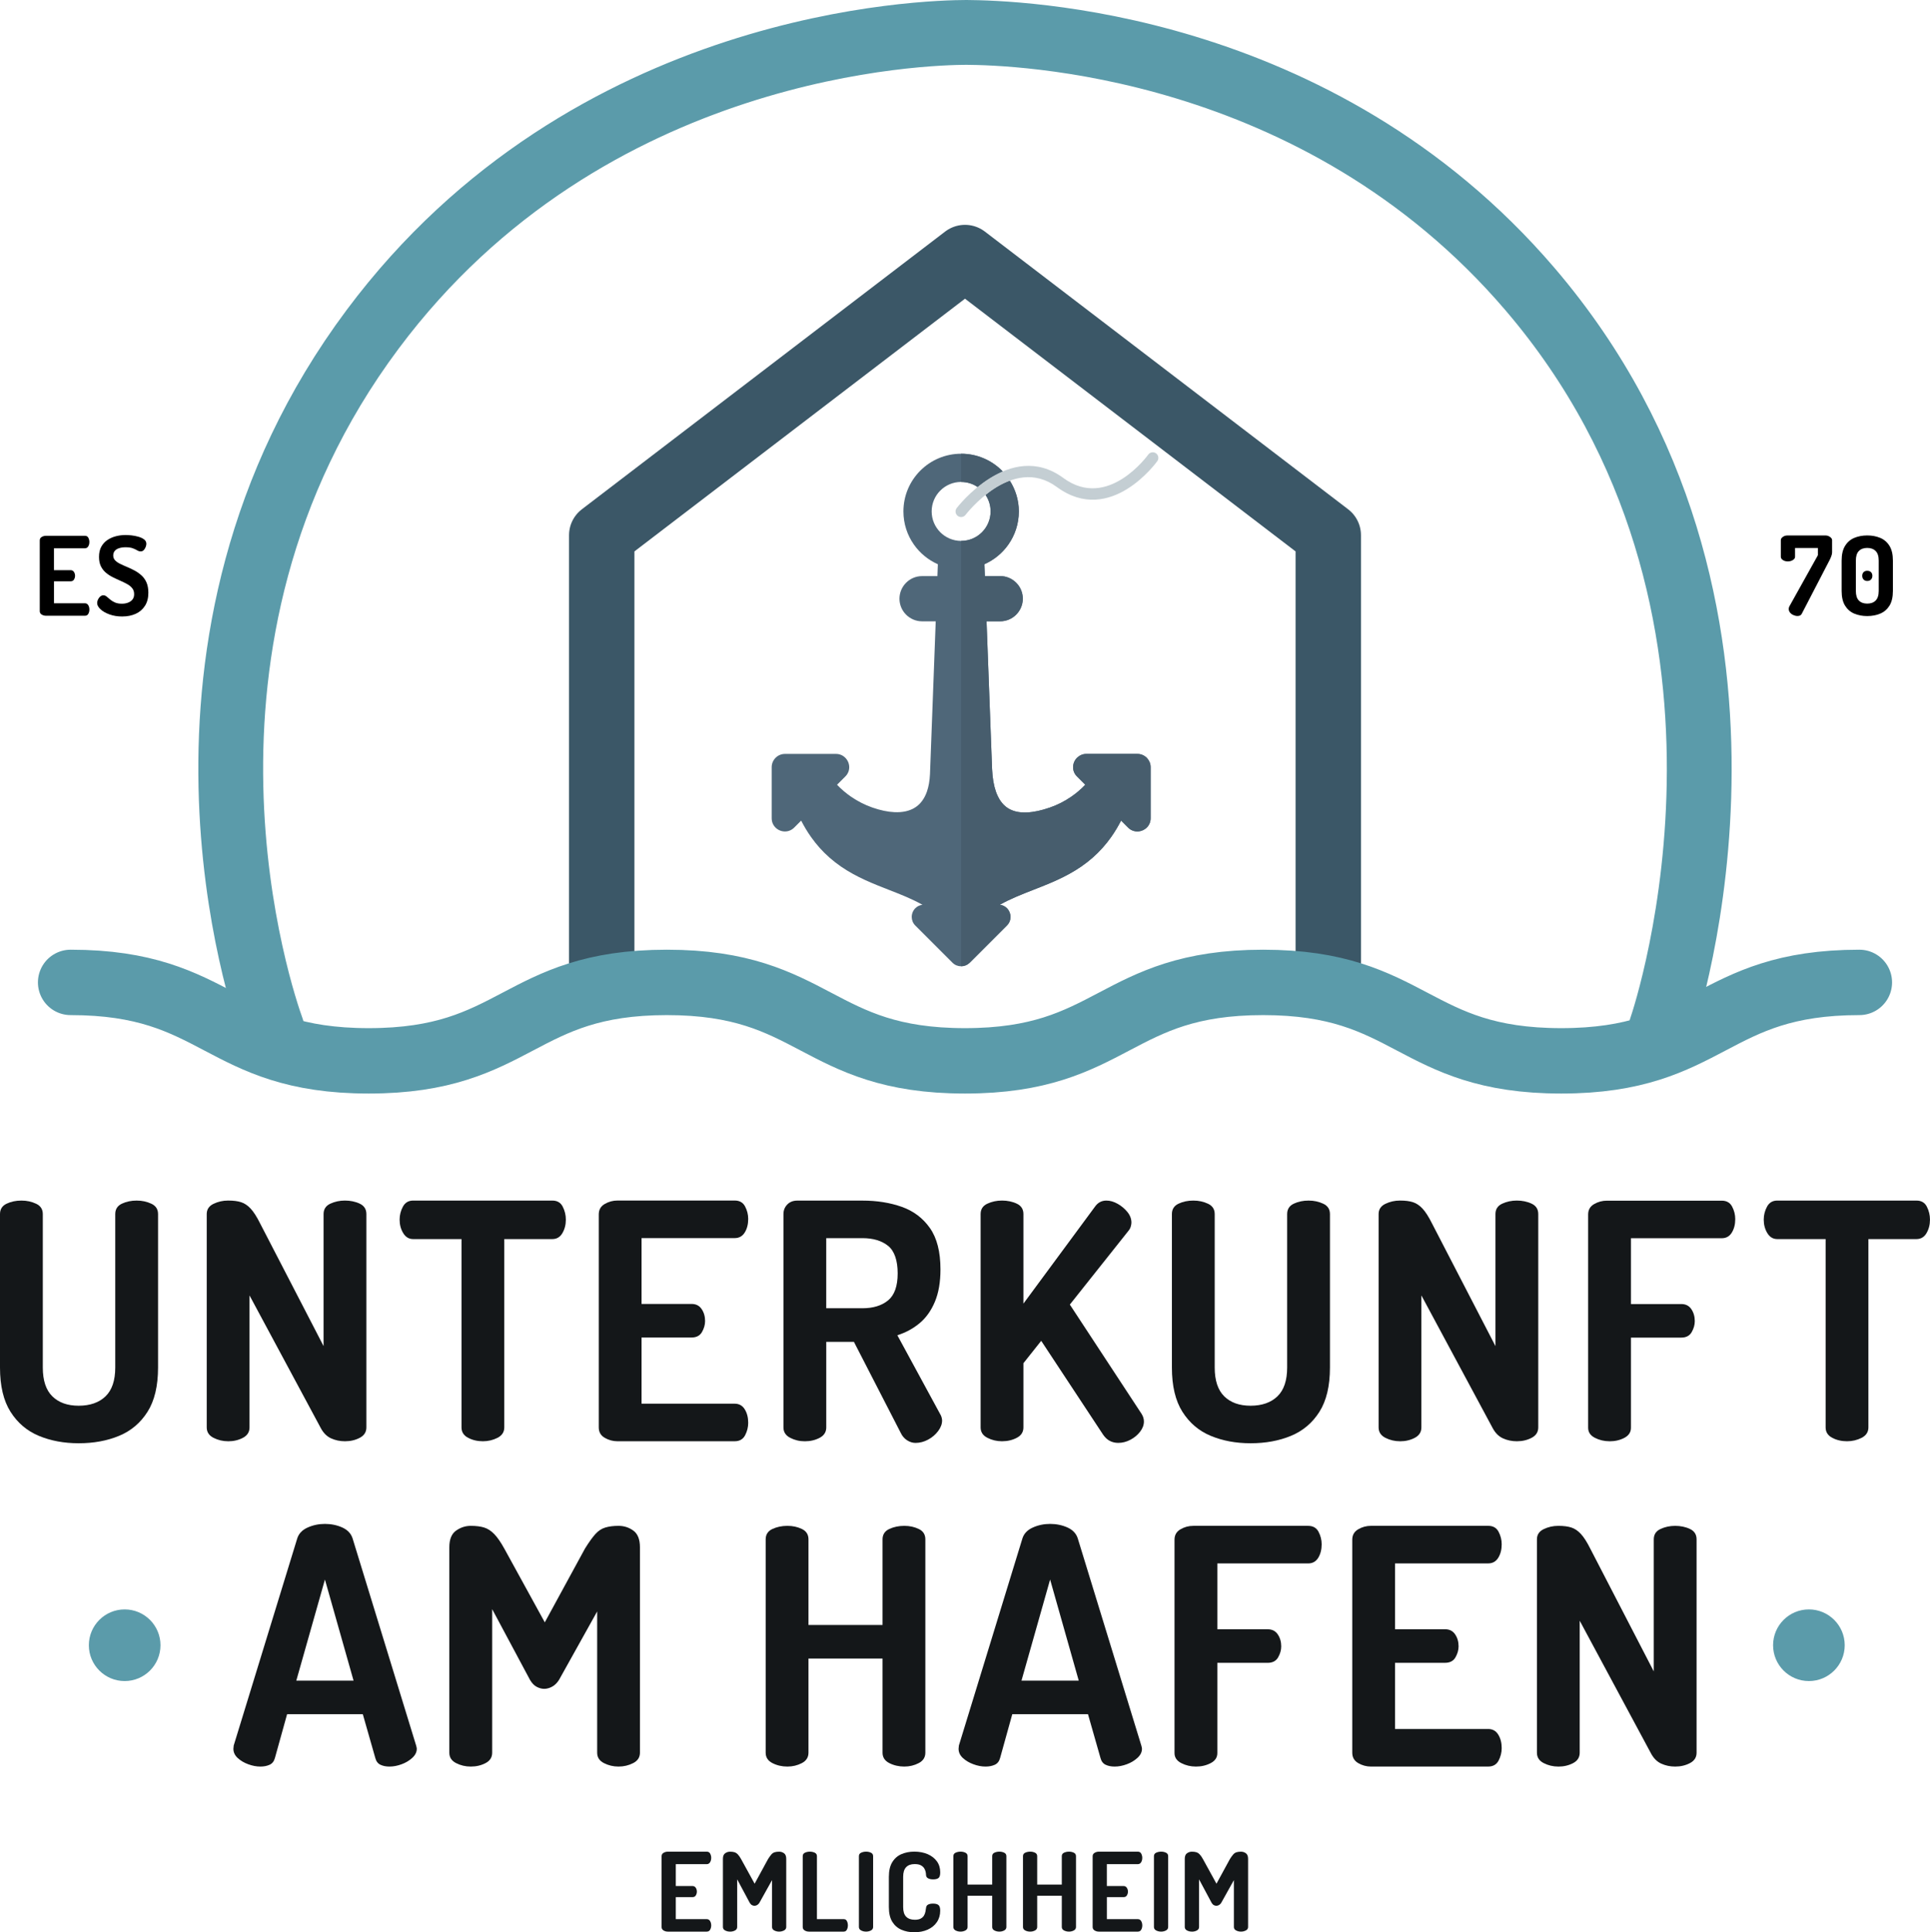 <?xml version="1.0" encoding="UTF-8"?><svg id="Ebene_2" xmlns="http://www.w3.org/2000/svg" viewBox="0 0 784.58 785.31"><defs><style>.cls-1{fill:#141719;}.cls-2{stroke:#3b5767;stroke-width:26.58px;}.cls-2,.cls-3{stroke-linejoin:round;}.cls-2,.cls-3,.cls-4{fill:none;stroke-linecap:round;}.cls-5{fill:#4f6779;}.cls-5,.cls-6,.cls-7{fill-rule:evenodd;}.cls-6{fill:#475d6d;}.cls-3{stroke-width:26.34px;}.cls-3,.cls-4{stroke:#5b9baa;}.cls-4{stroke-miterlimit:10;stroke-width:26.58px;}.cls-7{fill:#c4ced3;}.cls-8{fill:#5b9baa;}</style></defs><g id="Ebene_1-2"><polyline class="cls-2" points="244.61 395.63 244.61 217.54 392.29 104.67 539.97 217.54 539.97 395.63"/><path class="cls-4" d="M28.71,399.27c60.59,0,60.59,31.88,121.19,31.88s60.59-31.88,121.19-31.88,60.6,31.88,121.19,31.88,60.59-31.88,121.19-31.88,60.6,31.88,121.2,31.88,60.6-31.88,121.2-31.88"/><path class="cls-3" d="M110.56,418.21c-3.96-10.89-54.18-156.92,40.91-284.35C239.36,16.1,377.48,13.22,392.86,13.17c19.13.15,142.56,3.16,229.11,104.33,109.97,128.55,55.78,293.28,53.19,300.71"/><path d="M18.69,250.25c-.62,0-1.2-.15-1.73-.47s-.8-.78-.8-1.4v-28.75c0-.63.26-1.09.8-1.4.53-.31,1.11-.47,1.73-.47h15.82c.65,0,1.12.26,1.4.8.28.53.42,1.1.42,1.69,0,.71-.15,1.32-.47,1.82-.31.51-.76.76-1.35.76h-12.58v8.89h6.75c.59,0,1.04.23,1.36.69.31.46.47,1,.47,1.62,0,.51-.14,1-.42,1.49-.28.49-.75.73-1.4.73h-6.75v8.93h12.58c.59,0,1.04.26,1.35.76.31.51.47,1.11.47,1.82,0,.59-.14,1.16-.42,1.69-.28.53-.75.8-1.4.8h-15.82Z"/><path d="M49.75,250.56c-1.93,0-3.67-.28-5.22-.84s-2.79-1.27-3.69-2.11-1.35-1.69-1.35-2.56c0-.41.11-.87.33-1.36.22-.49.52-.9.91-1.24s.81-.51,1.29-.51.92.17,1.33.51.89.74,1.42,1.2c.53.46,1.18.86,1.95,1.2.77.34,1.72.51,2.84.51.89,0,1.71-.14,2.46-.42.76-.28,1.36-.7,1.82-1.27.46-.56.69-1.29.69-2.18,0-.95-.25-1.75-.76-2.4-.51-.65-1.18-1.22-2.05-1.69-.86-.48-1.79-.93-2.8-1.38-1.01-.44-2.03-.91-3.05-1.42s-1.95-1.11-2.8-1.82c-.84-.71-1.53-1.58-2.05-2.62-.51-1.04-.77-2.31-.77-3.83,0-1.66.32-3.05.95-4.18.64-1.13,1.48-2.04,2.54-2.73,1.05-.69,2.21-1.2,3.49-1.51,1.27-.31,2.55-.47,3.82-.47.68,0,1.49.05,2.42.15s1.87.29,2.8.55c.93.27,1.7.63,2.31,1.09.61.46.91,1.06.91,1.8,0,.32-.08.72-.24,1.2-.16.47-.42.9-.76,1.29-.34.39-.78.58-1.31.58-.47,0-.94-.14-1.4-.42-.46-.28-1.05-.56-1.78-.84-.73-.28-1.71-.42-2.95-.42-1.04,0-1.94.13-2.71.4-.77.26-1.35.64-1.73,1.13-.39.49-.58,1.11-.58,1.85s.26,1.42.78,1.95,1.2,1.01,2.05,1.42c.84.42,1.77.83,2.78,1.25,1.01.41,2.02.9,3.04,1.44,1.03.55,1.96,1.21,2.82,1.98.86.77,1.54,1.73,2.05,2.87.5,1.14.76,2.54.76,4.2,0,2.1-.46,3.87-1.38,5.31-.92,1.43-2.17,2.52-3.75,3.24s-3.4,1.09-5.44,1.09Z"/><path d="M730.75,250.36c-.56,0-1.14-.13-1.71-.38-.58-.26-1.03-.6-1.38-1.04-.34-.45-.51-.93-.51-1.47,0-.36.09-.7.26-1.02l11.6-20.8v-2.94h-9.29v3.6c0,.51-.29.94-.89,1.31s-1.28.55-2.05.55-1.44-.18-2-.55-.84-.81-.84-1.31v-6.8c0-.48.26-.9.8-1.29s1.11-.58,1.73-.58h15.78c.56,0,1.12.19,1.68.58.56.39.85.81.85,1.29v5.02c0,.44-.12.99-.36,1.62-.24.64-.51,1.22-.8,1.76l-11.2,21.6c-.3.56-.86.84-1.69.84Z"/><path d="M759.06,250.38c-1.95,0-3.72-.33-5.29-1-1.57-.67-2.81-1.75-3.73-3.24-.92-1.5-1.38-3.49-1.38-5.98v-12.31c0-2.49.46-4.48,1.38-5.98.92-1.5,2.16-2.58,3.73-3.25,1.57-.66,3.34-1,5.29-1s3.72.33,5.31,1c1.58.67,2.83,1.75,3.75,3.25s1.38,3.48,1.38,5.98v12.31c0,2.49-.46,4.48-1.38,5.98-.92,1.49-2.17,2.57-3.75,3.24-1.59.66-3.35,1-5.31,1ZM759.06,245.32c1.45,0,2.59-.41,3.42-1.25.83-.83,1.25-2.13,1.25-3.91v-12.31c0-1.78-.41-3.08-1.25-3.91-.83-.83-1.97-1.25-3.42-1.25s-2.58.42-3.4,1.25-1.22,2.13-1.22,3.91v12.31c0,1.78.41,3.08,1.22,3.91.81.83,1.95,1.25,3.4,1.25ZM759.06,236.12c-.62,0-1.12-.2-1.49-.6-.37-.4-.55-.9-.55-1.49s.18-1.12.55-1.49.87-.56,1.49-.56c.65,0,1.16.19,1.54.56s.55.87.55,1.49-.18,1.09-.55,1.49c-.37.4-.88.6-1.54.6Z"/><path class="cls-1" d="M271.48,785.05c-.62,0-1.2-.15-1.73-.47-.53-.31-.8-.78-.8-1.4v-28.75c0-.63.27-1.09.8-1.4.53-.31,1.11-.47,1.73-.47h15.82c.65,0,1.12.26,1.4.8s.42,1.1.42,1.69c0,.71-.16,1.32-.47,1.82-.31.51-.76.76-1.35.76h-12.58v8.89h6.75c.59,0,1.04.23,1.36.69.31.46.46,1,.46,1.62,0,.51-.14,1-.42,1.49-.28.49-.75.73-1.4.73h-6.75v8.93h12.58c.59,0,1.04.26,1.35.76.31.51.47,1.11.47,1.82,0,.59-.14,1.16-.42,1.69s-.75.8-1.4.8h-15.82Z"/><path class="cls-1" d="M296.77,785.05c-.71,0-1.37-.15-1.98-.47-.61-.31-.91-.78-.91-1.4v-27.73c0-1.07.3-1.81.91-2.24.61-.43,1.27-.64,1.98-.64s1.31.07,1.8.22c.49.15.95.44,1.38.89.43.44.88,1.09,1.35,1.95l5.47,9.95,5.42-9.95c.53-.86,1-1.51,1.4-1.95.4-.45.85-.74,1.36-.89s1.1-.22,1.78-.22c.74,0,1.41.21,2,.64.59.43.89,1.17.89,2.24v27.73c0,.62-.3,1.09-.91,1.4-.61.31-1.27.47-1.97.47s-1.37-.15-1.98-.47c-.61-.31-.91-.78-.91-1.4v-19.06l-5.15,9.24c-.27.42-.58.72-.93.91-.35.19-.71.29-1.07.29-.33,0-.66-.09-1-.27-.34-.18-.64-.49-.91-.93l-5.11-9.55v19.38c0,.62-.3,1.09-.89,1.4-.59.31-1.26.47-2,.47Z"/><path class="cls-1" d="M328.85,785.05c-.62,0-1.2-.15-1.73-.47s-.8-.78-.8-1.4v-28.8c0-.65.3-1.12.91-1.4.61-.28,1.27-.42,1.98-.42s1.41.14,2,.42c.59.28.89.75.89,1.4v25.6h10.89c.59,0,1.02.26,1.29.78.26.52.4,1.1.4,1.76,0,.62-.13,1.2-.4,1.73-.27.53-.7.8-1.29.8h-14.13Z"/><path class="cls-1" d="M352.1,785.05c-.74,0-1.42-.15-2.03-.47s-.91-.78-.91-1.4v-28.8c0-.65.3-1.12.91-1.4.61-.28,1.28-.42,2.03-.42s1.36.14,1.95.42c.59.28.89.75.89,1.4v28.8c0,.62-.3,1.09-.89,1.4s-1.25.47-1.95.47Z"/><path class="cls-1" d="M371.6,785.31c-1.83,0-3.54-.33-5.11-1-1.57-.67-2.82-1.75-3.75-3.24-.93-1.5-1.4-3.49-1.4-5.98v-12.31c0-2.49.47-4.48,1.4-5.98.93-1.5,2.18-2.58,3.75-3.25,1.57-.66,3.29-1,5.16-1,2.07,0,3.9.35,5.49,1.04,1.58.69,2.83,1.67,3.73,2.91.9,1.24,1.35,2.74,1.35,4.49,0,1.16-.24,1.92-.71,2.29-.48.37-1.2.55-2.18.55-.8,0-1.47-.14-2.02-.42-.55-.28-.84-.75-.87-1.4,0-.36-.05-.78-.15-1.27-.11-.49-.31-.97-.6-1.44-.3-.47-.75-.87-1.36-1.2s-1.44-.49-2.51-.49c-1.51,0-2.67.42-3.47,1.27-.8.84-1.2,2.14-1.2,3.89v12.31c0,1.78.4,3.08,1.22,3.91.81.83,1.99,1.25,3.53,1.25,1.01,0,1.8-.16,2.4-.49.59-.33,1.03-.73,1.31-1.22.28-.49.47-1,.58-1.53.11-.53.18-1.04.25-1.51.06-.71.36-1.19.89-1.44.53-.26,1.18-.38,1.95-.38,1.01,0,1.75.19,2.22.58.47.39.71,1.14.71,2.27,0,1.78-.45,3.34-1.35,4.67-.9,1.33-2.16,2.35-3.76,3.07-1.6.71-3.44,1.06-5.51,1.06Z"/><path class="cls-1" d="M390.5,785.05c-.74,0-1.42-.15-2.03-.47s-.91-.78-.91-1.4v-28.8c0-.65.3-1.12.91-1.4.61-.28,1.28-.42,2.03-.42s1.36.14,1.95.42c.59.28.89.75.89,1.4v11.56h10v-11.56c0-.65.3-1.12.91-1.4.61-.28,1.28-.42,2.02-.42s1.36.14,1.95.42c.59.28.89.75.89,1.4v28.8c0,.62-.3,1.09-.89,1.4s-1.25.47-1.95.47-1.41-.15-2.02-.47c-.61-.31-.91-.78-.91-1.4v-12.71h-10v12.71c0,.62-.3,1.09-.89,1.4s-1.25.47-1.95.47Z"/><path class="cls-1" d="M418.8,785.05c-.74,0-1.42-.15-2.03-.47s-.91-.78-.91-1.4v-28.8c0-.65.3-1.12.91-1.4.61-.28,1.28-.42,2.03-.42s1.36.14,1.95.42c.59.28.89.75.89,1.4v11.56h10v-11.56c0-.65.3-1.12.91-1.4.61-.28,1.28-.42,2.02-.42s1.36.14,1.95.42c.59.28.89.75.89,1.4v28.8c0,.62-.3,1.09-.89,1.4s-1.25.47-1.95.47-1.41-.15-2.02-.47c-.61-.31-.91-.78-.91-1.4v-12.71h-10v12.71c0,.62-.3,1.09-.89,1.4s-1.25.47-1.95.47Z"/><path class="cls-1" d="M446.71,785.05c-.62,0-1.2-.15-1.73-.47s-.8-.78-.8-1.4v-28.75c0-.63.26-1.09.8-1.4.53-.31,1.11-.47,1.73-.47h15.82c.65,0,1.12.26,1.4.8.28.53.42,1.1.42,1.69,0,.71-.15,1.32-.47,1.82-.31.51-.76.76-1.35.76h-12.58v8.89h6.75c.59,0,1.04.23,1.36.69.31.46.47,1,.47,1.62,0,.51-.14,1-.42,1.49-.28.49-.75.73-1.4.73h-6.75v8.93h12.58c.59,0,1.04.26,1.35.76.31.51.47,1.11.47,1.82,0,.59-.14,1.16-.42,1.69-.28.53-.75.8-1.4.8h-15.82Z"/><path class="cls-1" d="M472.04,785.05c-.74,0-1.42-.15-2.03-.47s-.91-.78-.91-1.4v-28.8c0-.65.3-1.12.91-1.4.61-.28,1.28-.42,2.03-.42s1.36.14,1.95.42c.59.28.89.75.89,1.4v28.8c0,.62-.3,1.09-.89,1.4s-1.25.47-1.95.47Z"/><path class="cls-1" d="M484.52,785.05c-.71,0-1.37-.15-1.98-.47s-.91-.78-.91-1.4v-27.73c0-1.07.3-1.81.91-2.24.61-.43,1.27-.64,1.98-.64s1.31.07,1.8.22c.49.15.95.44,1.38.89.43.44.88,1.09,1.35,1.95l5.47,9.95,5.42-9.95c.53-.86,1-1.51,1.4-1.95.4-.45.85-.74,1.36-.89s1.1-.22,1.78-.22c.74,0,1.41.21,2,.64.59.43.89,1.17.89,2.24v27.73c0,.62-.3,1.09-.91,1.4-.61.31-1.27.47-1.97.47s-1.37-.15-1.98-.47c-.61-.31-.91-.78-.91-1.4v-19.06l-5.15,9.24c-.26.42-.58.72-.93.91s-.71.29-1.06.29c-.33,0-.66-.09-1-.27-.34-.18-.64-.49-.91-.93l-5.11-9.55v19.38c0,.62-.3,1.09-.89,1.4s-1.26.47-2,.47Z"/><path class="cls-1" d="M31.98,586.57c-5.98,0-11.37-1.01-16.19-3.01-4.82-2.01-8.65-5.26-11.51-9.77-2.85-4.5-4.28-10.5-4.28-18v-62.36c0-1.96.89-3.37,2.68-4.22,1.78-.85,3.79-1.27,6.02-1.27s4.12.42,5.95,1.27,2.75,2.25,2.75,4.22v62.36c0,5.26,1.29,9.17,3.88,11.71,2.59,2.55,6.16,3.82,10.71,3.82s8.28-1.27,10.91-3.82c2.63-2.54,3.95-6.44,3.95-11.71v-62.36c0-1.96.89-3.37,2.68-4.22s3.79-1.27,6.02-1.27,4.12.42,5.96,1.27c1.83.85,2.74,2.25,2.74,4.22v62.36c0,7.5-1.43,13.49-4.28,18-2.86,4.51-6.71,7.76-11.57,9.77-4.86,2.01-10.33,3.01-16.39,3.01Z"/><path class="cls-1" d="M92.74,585.76c-2.14,0-4.13-.47-5.96-1.41-1.83-.94-2.74-2.34-2.74-4.22v-86.71c0-1.88.91-3.26,2.74-4.15,1.83-.89,3.81-1.34,5.96-1.34s3.9.22,5.28.67c1.38.45,2.68,1.31,3.88,2.61,1.2,1.29,2.48,3.28,3.81,5.95l25.83,49.92v-53.66c0-1.96.91-3.37,2.74-4.22,1.83-.85,3.81-1.27,5.96-1.27s4.24.42,6.02,1.27,2.68,2.25,2.68,4.22v86.71c0,1.87-.89,3.28-2.68,4.22s-3.79,1.41-6.02,1.41c-2.05,0-3.95-.4-5.69-1.2s-3.14-2.23-4.21-4.28l-28.91-53.8v53.66c0,1.87-.89,3.28-2.68,4.22-1.79.94-3.79,1.41-6.02,1.41Z"/><path class="cls-1" d="M196.31,585.76c-2.23,0-4.24-.47-6.02-1.41-1.79-.94-2.68-2.34-2.68-4.22v-76.54h-19.67c-1.7,0-3.03-.8-4.02-2.41-.98-1.61-1.47-3.44-1.47-5.49,0-1.87.45-3.63,1.34-5.28.89-1.65,2.27-2.47,4.15-2.47h56.61c1.96,0,3.37.82,4.21,2.47s1.27,3.41,1.27,5.28c0,2.05-.47,3.88-1.41,5.49-.94,1.6-2.3,2.41-4.08,2.41h-19.54v76.54c0,1.87-.91,3.28-2.74,4.22s-3.81,1.41-5.96,1.41Z"/><path class="cls-1" d="M251.04,585.76c-1.87,0-3.61-.47-5.22-1.41-1.61-.94-2.41-2.34-2.41-4.22v-86.58c0-1.88.8-3.28,2.41-4.22,1.6-.94,3.34-1.41,5.22-1.41h47.64c1.96,0,3.37.8,4.21,2.41.85,1.61,1.27,3.3,1.27,5.09,0,2.14-.47,3.97-1.41,5.49s-2.3,2.28-4.08,2.28h-37.87v26.76h20.34c1.79,0,3.15.69,4.08,2.07.94,1.38,1.41,3.01,1.41,4.88,0,1.52-.43,3.01-1.27,4.48-.85,1.47-2.25,2.21-4.22,2.21h-20.34v26.9h37.87c1.78,0,3.15.76,4.08,2.28.94,1.52,1.41,3.34,1.41,5.49,0,1.79-.43,3.48-1.27,5.08-.85,1.61-2.25,2.41-4.21,2.41h-47.64Z"/><path class="cls-1" d="M372.15,586.43c-1.16,0-2.3-.36-3.41-1.07-1.12-.72-1.99-1.74-2.61-3.08l-19-36.93h-11.24v34.79c0,1.87-.89,3.28-2.68,4.22-1.79.94-3.79,1.41-6.02,1.41s-4.13-.47-5.96-1.41c-1.83-.94-2.74-2.34-2.74-4.22v-86.71c0-1.52.51-2.81,1.54-3.88,1.03-1.07,2.39-1.6,4.08-1.6h26.5c5.89,0,11.22.85,15.99,2.54s8.59,4.57,11.44,8.63c2.85,4.06,4.28,9.65,4.28,16.79,0,5.18-.76,9.57-2.28,13.18s-3.59,6.51-6.22,8.7c-2.63,2.19-5.64,3.82-9.03,4.88l17.66,32.52c.18.36.31.74.4,1.14.09.4.13.74.13,1,0,1.43-.54,2.86-1.6,4.28-1.07,1.43-2.43,2.59-4.08,3.48s-3.37,1.34-5.15,1.34ZM335.88,531.7h14.72c4.37,0,7.85-1.07,10.44-3.21,2.59-2.14,3.88-5.8,3.88-10.97s-1.29-9.08-3.88-11.17c-2.59-2.09-6.07-3.14-10.44-3.14h-14.72v28.5Z"/><path class="cls-1" d="M407.34,585.76c-2.14,0-4.13-.47-5.96-1.41-1.83-.94-2.74-2.34-2.74-4.22v-86.71c0-1.96.91-3.37,2.74-4.22,1.83-.85,3.81-1.27,5.96-1.27s4.24.42,6.02,1.27c1.78.85,2.68,2.25,2.68,4.22v36.4l29.04-39.34c1.16-1.69,2.72-2.54,4.69-2.54,1.52,0,3.05.45,4.62,1.34,1.56.89,2.88,2.01,3.95,3.34s1.6,2.77,1.6,4.28c0,.45-.09.98-.27,1.6-.18.63-.49,1.21-.94,1.74l-23.82,29.97,29.17,44.43c.62.98.94,2.01.94,3.08,0,1.42-.51,2.81-1.54,4.15-1.03,1.34-2.34,2.43-3.95,3.28-1.6.85-3.26,1.27-4.95,1.27-1.25,0-2.39-.27-3.41-.8-1.03-.53-1.94-1.38-2.74-2.54l-25.16-38.14-7.23,9.1v26.09c0,1.87-.89,3.28-2.68,4.22-1.79.94-3.79,1.41-6.02,1.41Z"/><path class="cls-1" d="M508.38,586.57c-5.98,0-11.37-1.01-16.19-3.01s-8.65-5.26-11.51-9.77c-2.85-4.5-4.28-10.5-4.28-18v-62.36c0-1.96.89-3.37,2.68-4.22,1.78-.85,3.79-1.27,6.02-1.27s4.12.42,5.95,1.27,2.75,2.25,2.75,4.22v62.36c0,5.26,1.29,9.17,3.88,11.71,2.59,2.55,6.16,3.82,10.71,3.82s8.28-1.27,10.91-3.82c2.63-2.54,3.95-6.44,3.95-11.71v-62.36c0-1.96.89-3.37,2.68-4.22s3.79-1.27,6.02-1.27,4.12.42,5.96,1.27c1.83.85,2.74,2.25,2.74,4.22v62.36c0,7.5-1.43,13.49-4.28,18-2.86,4.51-6.71,7.76-11.57,9.77-4.86,2.01-10.33,3.01-16.39,3.01Z"/><path class="cls-1" d="M569.13,585.76c-2.14,0-4.13-.47-5.96-1.41-1.83-.94-2.74-2.34-2.74-4.22v-86.71c0-1.88.91-3.26,2.74-4.15,1.83-.89,3.81-1.34,5.96-1.34s3.9.22,5.28.67c1.38.45,2.68,1.31,3.88,2.61,1.2,1.29,2.48,3.28,3.81,5.95l25.83,49.92v-53.66c0-1.96.91-3.37,2.74-4.22s3.81-1.27,5.96-1.27,4.24.42,6.02,1.27c1.79.85,2.68,2.25,2.68,4.22v86.71c0,1.87-.89,3.28-2.68,4.22-1.79.94-3.79,1.41-6.02,1.41-2.05,0-3.95-.4-5.69-1.2-1.74-.8-3.14-2.23-4.21-4.28l-28.91-53.8v53.66c0,1.87-.89,3.28-2.68,4.22-1.79.94-3.79,1.41-6.02,1.41Z"/><path class="cls-1" d="M750.85,585.76c-2.23,0-4.24-.47-6.02-1.41-1.79-.94-2.68-2.34-2.68-4.22v-76.54h-19.67c-1.7,0-3.03-.8-4.02-2.41-.98-1.61-1.47-3.44-1.47-5.49,0-1.87.45-3.63,1.34-5.28.89-1.65,2.27-2.47,4.15-2.47h56.61c1.96,0,3.37.82,4.21,2.47s1.27,3.41,1.27,5.28c0,2.05-.47,3.88-1.41,5.49-.94,1.6-2.3,2.41-4.08,2.41h-19.54v76.54c0,1.87-.91,3.28-2.74,4.22s-3.81,1.41-5.96,1.41Z"/><path class="cls-1" d="M105.85,717.97c-1.61,0-3.26-.31-4.95-.94-1.7-.62-3.12-1.47-4.28-2.54s-1.74-2.32-1.74-3.75c0-.26.04-.71.13-1.34l25.83-84.17c.62-1.96,2.03-3.43,4.22-4.41,2.18-.98,4.53-1.47,7.03-1.47s4.95.49,7.09,1.47,3.52,2.45,4.15,4.41l25.83,84.17c.18.63.27,1.07.27,1.34,0,1.34-.6,2.57-1.81,3.68-1.21,1.12-2.66,1.99-4.35,2.61-1.69.63-3.34.94-4.95.94-1.43,0-2.66-.25-3.68-.74-1.03-.49-1.72-1.41-2.07-2.74l-5.08-17.8h-30.78l-4.95,17.8c-.36,1.34-1.07,2.25-2.14,2.74-1.07.49-2.32.74-3.75.74ZM120.44,683.05h23.29l-11.64-41.09-11.64,41.09Z"/><path class="cls-1" d="M191.36,717.97c-2.14,0-4.13-.47-5.96-1.41-1.83-.94-2.74-2.34-2.74-4.22v-83.5c0-3.21.91-5.46,2.74-6.76,1.83-1.29,3.81-1.94,5.96-1.94s3.95.22,5.42.67,2.85,1.34,4.15,2.68c1.29,1.34,2.65,3.3,4.08,5.89l16.46,29.98,16.33-29.98c1.6-2.58,3.01-4.55,4.22-5.89,1.2-1.34,2.56-2.23,4.08-2.68,1.52-.45,3.3-.67,5.35-.67,2.23,0,4.24.64,6.02,1.94,1.78,1.29,2.68,3.55,2.68,6.76v83.5c0,1.87-.91,3.28-2.74,4.22-1.83.94-3.81,1.41-5.96,1.41s-4.13-.47-5.95-1.41c-1.83-.94-2.74-2.34-2.74-4.22v-57.41l-15.52,27.84c-.8,1.25-1.74,2.17-2.81,2.74-1.07.58-2.14.87-3.21.87-.98,0-1.99-.27-3.01-.8-1.03-.53-1.94-1.47-2.74-2.81l-15.39-28.77v58.34c0,1.87-.89,3.28-2.68,4.22-1.79.94-3.79,1.41-6.02,1.41Z"/><path class="cls-1" d="M320.09,717.97c-2.23,0-4.26-.47-6.09-1.41-1.83-.94-2.74-2.34-2.74-4.22v-86.71c0-1.96.91-3.37,2.74-4.22,1.83-.85,3.86-1.27,6.09-1.27s4.1.42,5.89,1.27c1.78.85,2.68,2.25,2.68,4.22v34.79h30.11v-34.79c0-1.96.91-3.37,2.74-4.22,1.83-.85,3.86-1.27,6.09-1.27s4.1.42,5.89,1.27c1.79.85,2.68,2.25,2.68,4.22v86.71c0,1.87-.89,3.28-2.68,4.22-1.79.94-3.75,1.41-5.89,1.41s-4.26-.47-6.09-1.41c-1.83-.94-2.74-2.34-2.74-4.22v-38.27h-30.11v38.27c0,1.87-.89,3.28-2.68,4.22-1.79.94-3.75,1.41-5.89,1.41Z"/><path class="cls-1" d="M400.65,717.97c-1.61,0-3.26-.31-4.95-.94-1.7-.62-3.12-1.47-4.28-2.54-1.16-1.07-1.74-2.32-1.74-3.75,0-.26.04-.71.13-1.34l25.83-84.17c.62-1.96,2.03-3.43,4.22-4.41,2.18-.98,4.53-1.47,7.03-1.47s4.95.49,7.09,1.47,3.52,2.45,4.15,4.41l25.83,84.17c.18.63.27,1.07.27,1.34,0,1.34-.6,2.57-1.81,3.68-1.21,1.12-2.66,1.99-4.35,2.61-1.69.63-3.34.94-4.95.94-1.43,0-2.66-.25-3.68-.74-1.03-.49-1.72-1.41-2.07-2.74l-5.08-17.8h-30.78l-4.95,17.8c-.36,1.34-1.07,2.25-2.14,2.74-1.07.49-2.32.74-3.75.74ZM415.24,683.05h23.29l-11.64-41.09-11.64,41.09Z"/><path class="cls-1" d="M486.16,717.97c-2.14,0-4.13-.47-5.96-1.41-1.83-.94-2.74-2.3-2.74-4.08v-86.71c0-1.88.8-3.28,2.41-4.22,1.6-.94,3.34-1.41,5.22-1.41h46.7c1.96,0,3.37.8,4.22,2.41.85,1.61,1.27,3.3,1.27,5.09,0,2.14-.47,3.97-1.4,5.49-.94,1.52-2.3,2.28-4.08,2.28h-36.93v26.76h20.48c1.78,0,3.15.69,4.08,2.07.94,1.38,1.41,3.01,1.41,4.88,0,1.52-.42,3.01-1.27,4.48-.85,1.47-2.25,2.21-4.22,2.21h-20.48v36.67c0,1.79-.89,3.14-2.68,4.08-1.79.94-3.79,1.41-6.02,1.41Z"/><path class="cls-1" d="M557.35,717.97c-1.87,0-3.61-.47-5.22-1.41-1.61-.94-2.41-2.34-2.41-4.22v-86.58c0-1.88.8-3.28,2.41-4.22,1.6-.94,3.34-1.41,5.22-1.41h47.64c1.96,0,3.37.8,4.21,2.41.85,1.61,1.27,3.3,1.27,5.09,0,2.14-.47,3.97-1.41,5.49-.94,1.52-2.3,2.28-4.08,2.28h-37.87v26.76h20.34c1.79,0,3.15.69,4.08,2.07.94,1.38,1.41,3.01,1.41,4.88,0,1.52-.43,3.01-1.27,4.48-.85,1.47-2.25,2.21-4.22,2.21h-20.34v26.9h37.87c1.78,0,3.15.76,4.08,2.28.94,1.52,1.41,3.34,1.41,5.49,0,1.79-.43,3.48-1.27,5.08-.85,1.61-2.25,2.41-4.21,2.41h-47.64Z"/><path class="cls-1" d="M633.49,717.97c-2.14,0-4.13-.47-5.96-1.41-1.83-.94-2.74-2.34-2.74-4.22v-86.71c0-1.88.91-3.26,2.74-4.15,1.83-.89,3.81-1.34,5.96-1.34s3.9.22,5.28.67,2.68,1.31,3.88,2.61c1.2,1.29,2.48,3.28,3.81,5.95l25.83,49.92v-53.66c0-1.96.91-3.37,2.74-4.22,1.83-.85,3.81-1.27,5.96-1.27s4.24.42,6.02,1.27c1.79.85,2.68,2.25,2.68,4.22v86.71c0,1.87-.89,3.28-2.68,4.22-1.79.94-3.79,1.41-6.02,1.41-2.05,0-3.95-.4-5.69-1.2s-3.14-2.23-4.21-4.28l-28.91-53.8v53.66c0,1.87-.89,3.28-2.68,4.22-1.79.94-3.79,1.41-6.02,1.41Z"/><circle class="cls-8" cx="50.68" cy="668.66" r="14.56"/><circle class="cls-8" cx="735.35" cy="668.66" r="14.56"/><path class="cls-1" d="M654.3,585.76c-2.14,0-4.13-.47-5.95-1.4-1.83-.94-2.74-2.29-2.74-4.08v-86.69c0-1.88.8-3.28,2.41-4.21,1.61-.94,3.34-1.4,5.22-1.4h46.69c1.96,0,3.36.8,4.21,2.41.85,1.61,1.27,3.3,1.27,5.09,0,2.14-.47,3.97-1.4,5.48s-2.29,2.28-4.08,2.28h-36.92v26.75h20.47c1.78,0,3.14.69,4.08,2.07.93,1.38,1.4,3.01,1.4,4.88,0,1.52-.42,3.01-1.27,4.48-.85,1.47-2.26,2.21-4.21,2.21h-20.47v36.66c0,1.78-.89,3.14-2.67,4.08s-3.79,1.4-6.02,1.4Z"/><path class="cls-5" d="M466.18,307.99c-.97-.97-2.31-1.58-3.79-1.58h-20.78c-1.43,0-2.67.55-3.61,1.41-.06.05-.11.1-.17.15-.5.5-.9,1.1-1.18,1.76-.27.66-.42,1.36-.42,2.08,0,1.32.48,2.67,1.58,3.76l3.37,3.37c-1.71,1.81-3.64,3.45-5.71,4.87-2.7,1.86-5.63,3.34-8.65,4.39-3.51,1.22-6.62,1.88-9.34,2-3.25.15-5.91-.49-7.97-1.89-2.06-1.4-3.61-3.61-4.66-6.61-.87-2.51-1.39-5.56-1.55-9.14h0l-2.25-60.05h5.55c2.53,0,4.83-1.03,6.49-2.7,1.66-1.66,2.7-3.96,2.7-6.49h0c0-2.53-1.03-4.83-2.7-6.49-1.66-1.66-3.96-2.7-6.49-2.7h-6.24l-.18-4.82c3.93-1.73,7.29-4.51,9.73-7.98,2.69-3.82,4.27-8.47,4.27-13.48,0-4.6-1.37-8.86-3.66-12.48-3.72,1.37-7.08,3.53-9.87,5.77,1.3,1.91,2.05,4.22,2.05,6.71,0,3.31-1.34,6.3-3.51,8.47-2.17,2.17-5.16,3.51-8.47,3.51s-6.31-1.34-8.47-3.51-3.51-5.16-3.51-8.47,1.34-6.31,3.51-8.47c2.17-2.17,5.16-3.51,8.47-3.51,2.49,0,4.81.76,6.72,2.07,2.87-2.33,6.33-4.63,10.19-6.28-.12-.12-.2-.27-.32-.39-4.25-4.25-10.11-6.87-16.59-6.87s-12.35,2.63-16.59,6.87c-4.25,4.25-6.87,10.11-6.87,16.59,0,5.01,1.58,9.67,4.27,13.48,2.44,3.47,5.8,6.24,9.73,7.98l-.18,4.82h-6.24c-2.53,0-4.83,1.03-6.49,2.7-1.66,1.66-2.7,3.96-2.7,6.49h0c0,2.53,1.03,4.83,2.7,6.49s3.96,2.7,6.49,2.7h5.55l-2.33,62.05v.04c-.13,2.75-.55,5.11-1.24,7.09-1.06,3.04-2.75,5.21-4.93,6.56-2.23,1.38-5.04,1.97-8.28,1.82-2.73-.12-5.75-.76-8.97-1.88-3.02-1.05-5.95-2.54-8.65-4.39-2.07-1.43-4-3.06-5.71-4.87l3.37-3.37c1.1-1.1,1.58-2.44,1.58-3.76,0-.72-.15-1.42-.42-2.08-.28-.66-.68-1.26-1.18-1.76-.95-.95-2.25-1.56-3.77-1.56h0s-20.78,0-20.78,0h0s0,0,0,0h0c-1.48,0-2.83.61-3.79,1.58h0c-.97.98-1.58,2.32-1.58,3.79h0s0,0,0,0v20.78c0,1.53.6,2.82,1.54,3.76h0s0,.01,0,.01h0c.51.51,1.11.91,1.76,1.18.66.27,1.37.42,2.08.42,1.33,0,2.68-.49,3.76-1.57l2.84-2.84c1.2,2.34,2.54,4.59,4.06,6.72,2.15,3.03,4.64,5.85,7.55,8.39,2.98,2.61,6.13,4.73,9.44,6.55,3.26,1.8,6.69,3.32,10.24,4.75,1.6.65,3,1.19,4.37,1.73,4.79,1.87,9.41,3.67,13.64,6.07-1.18.14-2.16.66-2.89,1.39h0c-.48.48-.85,1.05-1.1,1.67-.24.6-.37,1.26-.36,1.92.01,1.23.47,2.47,1.44,3.44l15.12,15.12h0s0,0,0,0c.97.97,2.24,1.45,3.5,1.45,1.2,0,2.39-.43,3.34-1.3.06-.05.11-.1.17-.15l15.12-15.12c1-1,1.45-2.25,1.45-3.49,0-.65-.13-1.3-.39-1.91-.25-.61-.62-1.18-1.08-1.64h0c-.74-.73-1.71-1.25-2.86-1.39,4.23-2.39,8.84-4.19,13.62-6.06,1.37-.54,2.77-1.08,4.37-1.73,3.55-1.43,6.98-2.95,10.24-4.75,3.31-1.82,6.47-3.94,9.44-6.55,2.91-2.55,5.4-5.36,7.55-8.39,1.52-2.14,2.86-4.39,4.06-6.72l2.84,2.84c1.09,1.09,2.44,1.57,3.77,1.57.71,0,1.42-.15,2.08-.42.66-.27,1.26-.67,1.77-1.17.94-.94,1.55-2.24,1.55-3.77v-20.78c0-1.39-.54-2.66-1.42-3.62-.05-.06-.1-.11-.15-.17Z"/><path class="cls-6" d="M407.63,191.67c-.12-.12-.2-.27-.32-.39-4.25-4.25-10.11-6.87-16.59-6.87v11.48c2.49,0,4.81.76,6.72,2.07,2.87-2.34,6.33-4.63,10.19-6.28Z"/><path class="cls-6" d="M466.18,307.99c-.97-.97-2.31-1.58-3.79-1.58h-20.78c-1.43,0-2.67.55-3.61,1.41-.06.05-.11.1-.17.15-.5.5-.9,1.1-1.18,1.76-.27.66-.42,1.36-.42,2.08,0,1.32.48,2.67,1.58,3.76l3.37,3.37c-1.71,1.81-3.64,3.45-5.71,4.87-2.7,1.86-5.63,3.34-8.65,4.39-3.51,1.22-6.62,1.88-9.34,2-3.25.15-5.91-.49-7.97-1.89-2.06-1.4-3.61-3.61-4.66-6.61-.87-2.51-1.39-5.56-1.55-9.14h0l-2.25-60.05h5.55c2.53,0,4.83-1.03,6.49-2.7,1.66-1.66,2.7-3.96,2.7-6.49h0c0-2.53-1.03-4.83-2.7-6.49-1.66-1.66-3.96-2.7-6.49-2.7h-6.24l-.18-4.82c3.93-1.73,7.29-4.51,9.73-7.98,2.69-3.82,4.27-8.47,4.27-13.48,0-4.6-1.37-8.86-3.66-12.48-3.72,1.37-7.08,3.53-9.87,5.77,1.3,1.91,2.05,4.22,2.05,6.71,0,3.31-1.34,6.3-3.51,8.47-2.17,2.17-5.16,3.51-8.47,3.51v172.87h0c1.2,0,2.39-.43,3.34-1.3.06-.05.11-.1.17-.15l15.12-15.12c1-1,1.45-2.25,1.45-3.49,0-.65-.13-1.3-.39-1.91-.25-.61-.62-1.18-1.08-1.64h0c-.74-.73-1.71-1.25-2.86-1.39,4.23-2.39,8.84-4.19,13.62-6.06,1.37-.54,2.77-1.08,4.37-1.73,3.55-1.43,6.98-2.95,10.24-4.75,3.31-1.82,6.47-3.94,9.44-6.55,2.91-2.55,5.4-5.36,7.55-8.39,1.52-2.14,2.86-4.39,4.06-6.72h0s2.84,2.84,2.84,2.84c1.09,1.09,2.44,1.57,3.77,1.57.71,0,1.42-.15,2.08-.42.66-.27,1.26-.67,1.77-1.17.94-.94,1.55-2.24,1.55-3.77v-20.78c0-1.39-.54-2.66-1.42-3.62-.05-.06-.1-.11-.15-.17Z"/><path id="_386861560" class="cls-7" d="M392.51,209.26c-.76.99-2.19,1.17-3.18.41-.99-.76-1.17-2.19-.41-3.18.06-.08,21.55-28.25,43.36-12.22,18.16,13.35,34.45-9.45,34.5-9.51.73-1.01,2.15-1.24,3.17-.51,1.01.73,1.24,2.15.51,3.17-.05.08-18.98,26.58-40.85,10.5-18.22-13.4-37.04,11.26-37.1,11.33h0Z"/></g></svg>